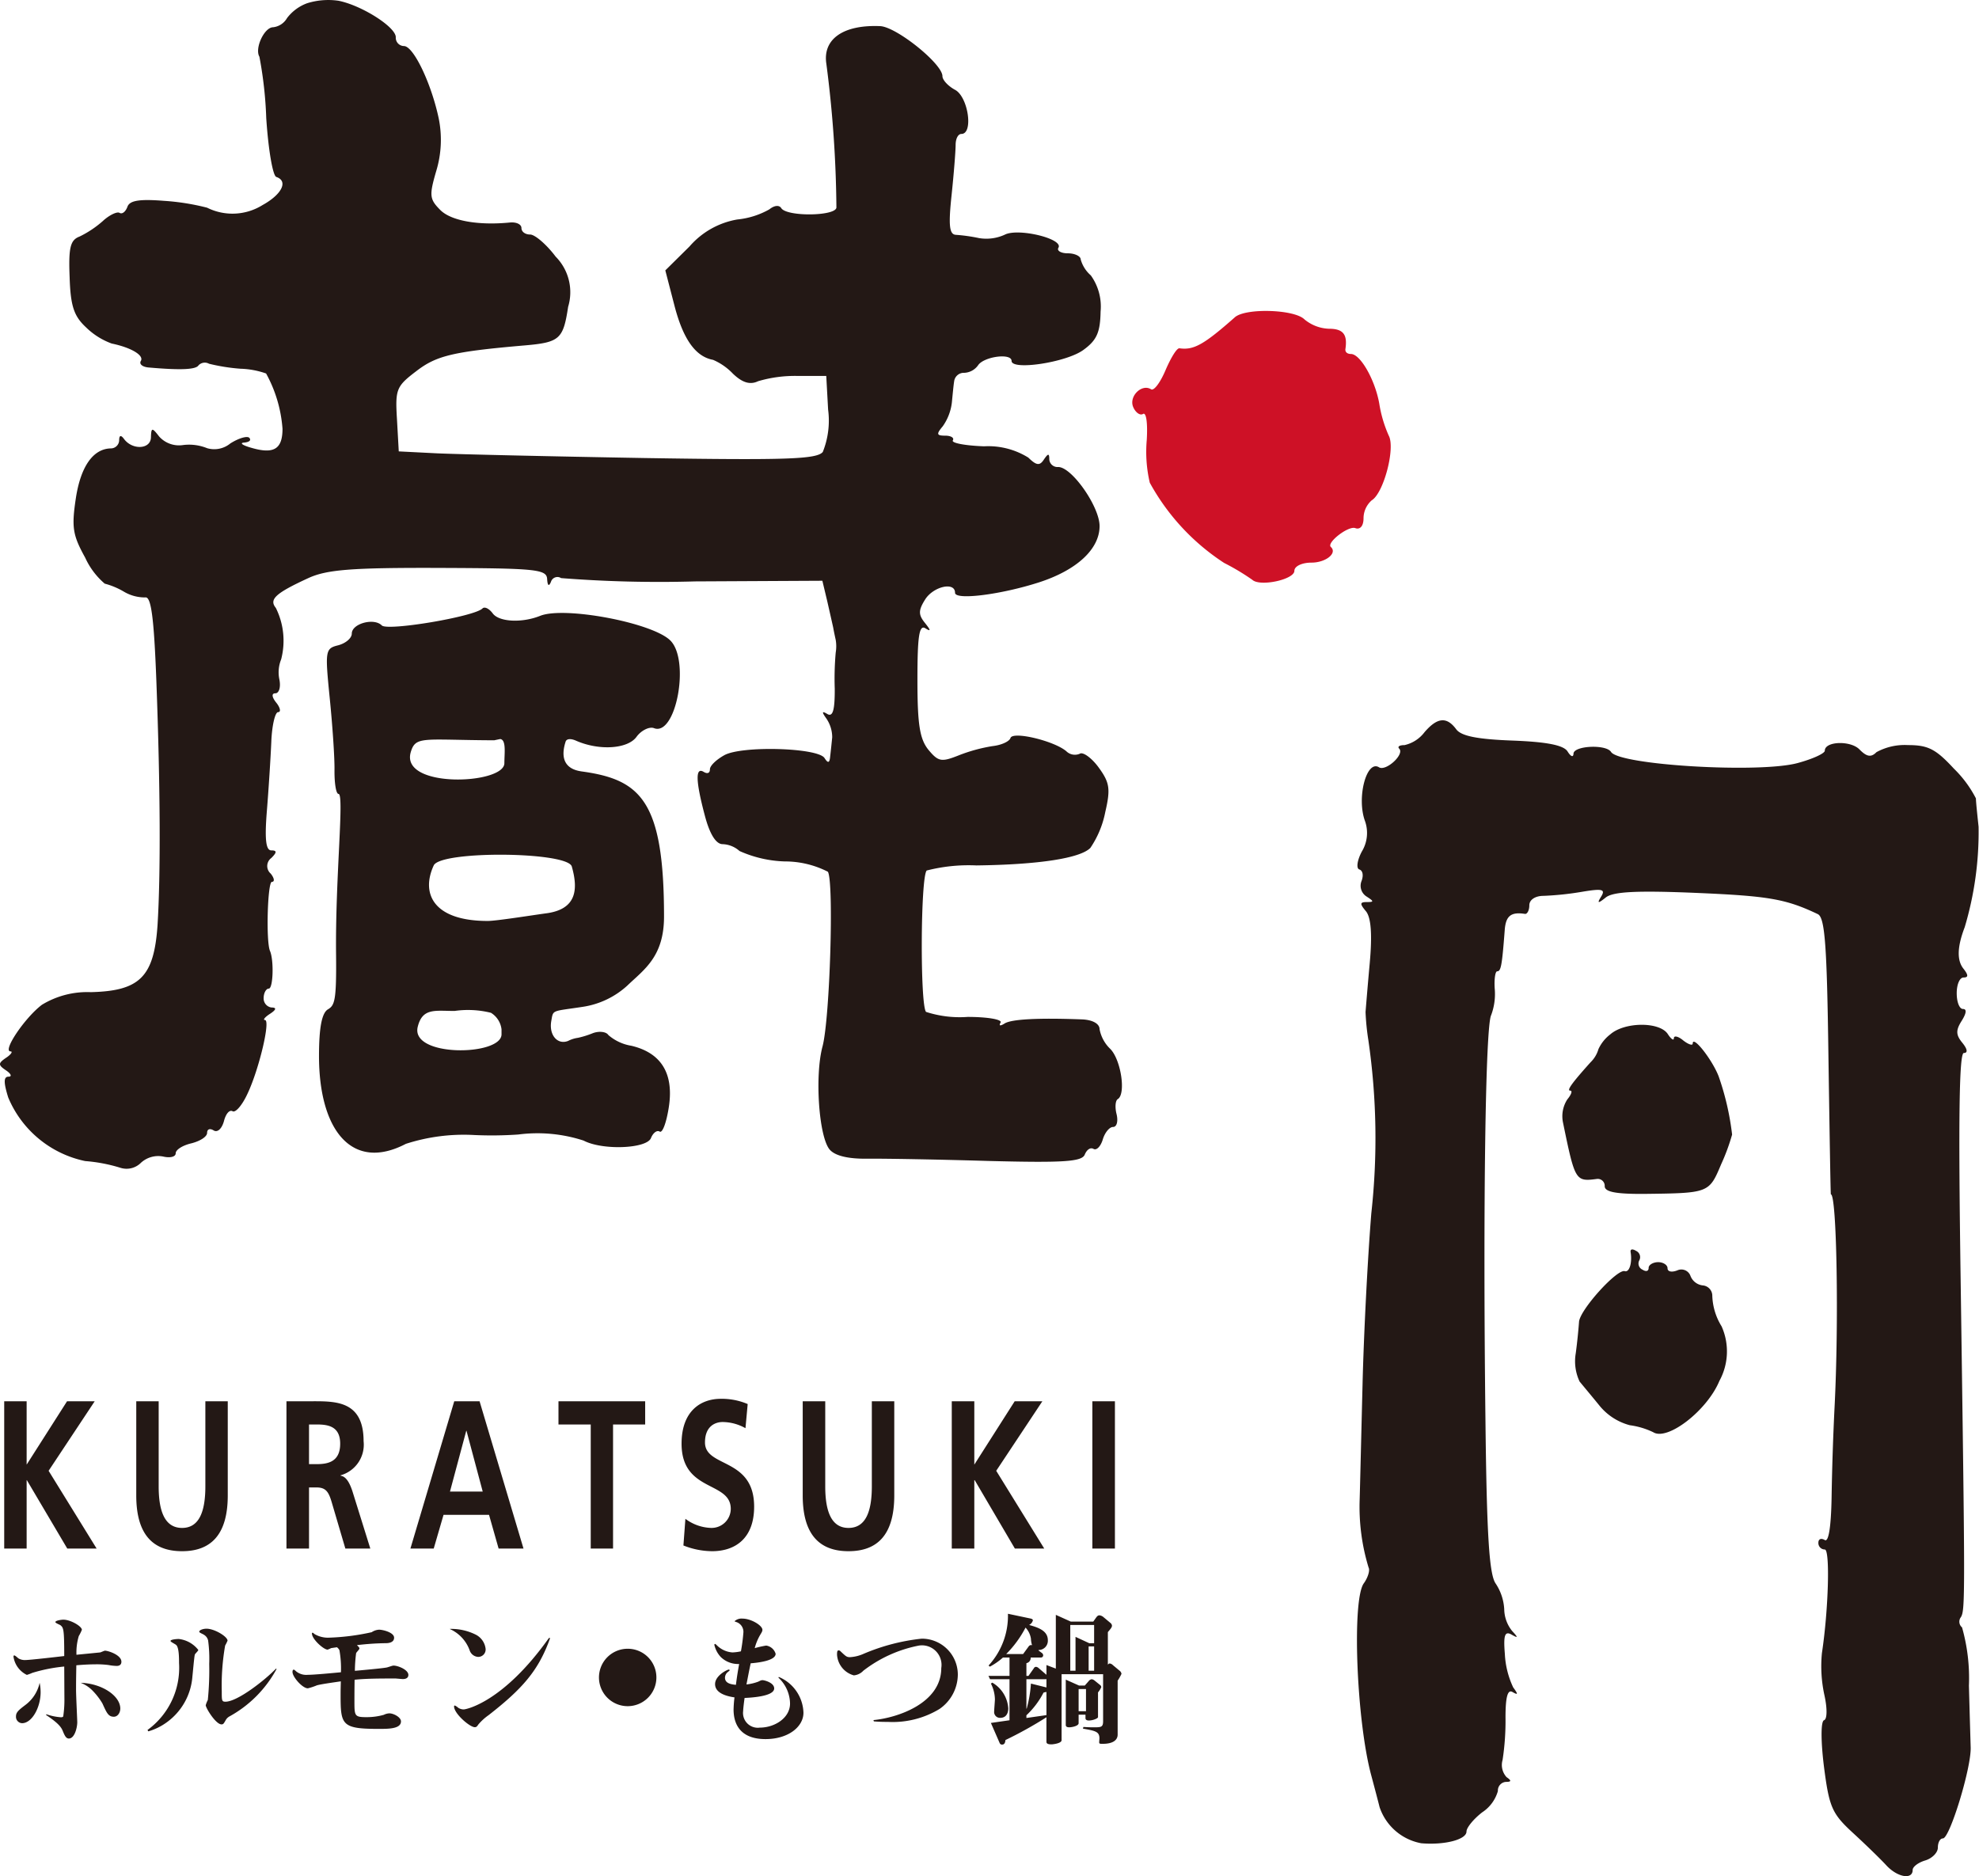 <?xml version="1.0" encoding="UTF-8"?> <svg xmlns="http://www.w3.org/2000/svg" width="142.331" height="134.94"><path d="M3.34 123.298a4.047 4.047 0 0 0 1.043.215c.08 0 .14-.016.164-.063a7.995 7.995 0 0 0 .085-1.318l-.012-2.268a11.604 11.604 0 0 0-2.296.455 3.372 3.372 0 0 1-.392.147 1.733 1.733 0 0 1-.961-1.305c0-.037 0-.096.058-.096.064 0 .254.18.294.211a.902.902 0 0 0 .496.121c.342 0 2.347-.236 2.801-.287 0-1.967-.055-2.033-.274-2.219-.052-.037-.363-.154-.363-.222 0-.121.46-.176.573-.176.513 0 1.332.473 1.332.73a3.203 3.203 0 0 1-.222.45 4.146 4.146 0 0 0-.167 1.345c.284-.03 1.683-.164 1.711-.17.053-.013.292-.124.34-.124.217 0 1.181.3 1.181.796 0 .227-.162.3-.332.3a3.414 3.414 0 0 1-.583-.063 6.436 6.436 0 0 0-.876-.053c-.381 0-.885.02-1.45.07-.02 1.106-.02 1.283-.02 1.793 0 .38.087 2.16.087 2.303 0 .357-.178 1.172-.606 1.172-.188 0-.289-.186-.414-.488-.093-.233-.199-.53-1.227-1.207zm-.419-1.59c0 1.111-.63 2.232-1.335 2.232a.46.46 0 0 1-.437-.48c0-.303.174-.451.692-.844a2.702 2.702 0 0 0 1.01-1.582 3.378 3.378 0 0 1 .07.674m5.73 1.182c0 .283-.178.585-.463.585-.409 0-.522-.302-.825-.962a4.868 4.868 0 0 0-.726-.936 2.418 2.418 0 0 0-.833-.543c1.526.047 2.848.936 2.848 1.856m1.957 1.537a5.526 5.526 0 0 0 2.268-4.817c0-.34 0-1.101-.199-1.29-.066-.07-.414-.225-.414-.294 0-.12.51-.144.588-.144a2.073 2.073 0 0 1 1.41.789c0 .072-.24.277-.25.338-.043.129-.145 1.32-.173 1.56a4.47 4.47 0 0 1-1.85 3.31 4.231 4.231 0 0 1-1.322.647zm9.283-4.387a8.504 8.504 0 0 1-3.385 3.41.69.69 0 0 0-.26.246c-.166.295-.194.328-.318.328-.408 0-1.132-1.175-1.132-1.38a1.982 1.982 0 0 1 .149-.374 21.313 21.313 0 0 0 .101-2.597 9.875 9.875 0 0 0-.079-1.684.646.646 0 0 0-.302-.41c-.05-.045-.336-.148-.336-.213 0-.135.293-.223.523-.223.575 0 1.512.567 1.512.862a3.262 3.262 0 0 1-.173.351 16.613 16.613 0 0 0-.243 3.282c0 .673 0 .755.267.755.87 0 2.872-1.578 3.636-2.38zm5.956-1.469c0 .07-.229.278-.237.34a10.576 10.576 0 0 0-.088 1.262c.26-.022 1.965-.176 2.272-.237.092-.01.417-.14.504-.14.338 0 1.071.304 1.071.67 0 .299-.33.299-.402.299-.076 0-.458-.041-.541-.041-.979 0-2.094 0-2.924.091a91.305 91.305 0 0 0-.012 1.508c0 1.096 0 1.182.876 1.182a4.539 4.539 0 0 0 1.239-.168.96.96 0 0 1 .402-.106c.291 0 .83.274.83.578 0 .54-.894.54-1.61.54-2.66 0-2.732-.288-2.732-2.45 0-.379.008-.595.016-.97-.716.107-1.397.199-1.72.287a4.425 4.425 0 0 1-.65.215c-.392 0-1.105-.819-1.105-1.172 0-.041 0-.17.09-.17.03 0 .051.011.174.123a1.147 1.147 0 0 0 .824.248c.483 0 1.824-.131 2.396-.184a7.5 7.5 0 0 0-.11-1.592.655.655 0 0 0-.178-.207c-.063.012-.388.055-.426.065a1.516 1.516 0 0 1-.247.107c-.283 0-1.125-.752-1.125-1.162 0-.027.01-.056.052-.056.03 0 .129.1.154.11a1.921 1.921 0 0 0 .945.249 16.423 16.423 0 0 0 3.145-.395 1.062 1.062 0 0 1 .53-.181c.279 0 1.083.199 1.083.576 0 .394-.502.394-.605.394a19.434 19.434 0 0 0-2.067.141c.162.164.176.184.176.246m8.404-.982a1.311 1.311 0 0 1 .674 1.006.532.532 0 0 1-.53.576.682.682 0 0 1-.614-.46 2.67 2.67 0 0 0-1.446-1.552 3.93 3.93 0 0 1 1.916.43m5.315.224c-.828 2.338-2 3.655-4.422 5.545a3.833 3.833 0 0 0-.748.682c-.093.146-.145.187-.251.187-.356 0-1.489-.972-1.489-1.494 0-.045.02-.064.061-.064a1.001 1.001 0 0 1 .237.16.725.725 0 0 0 .393.12c.164 0 2.833-.497 6.13-5.136zm16.443 2.799a2.884 2.884 0 0 1 1.775 2.576c0 1-1.079 1.895-2.73 1.895-1.911 0-2.296-1.197-2.296-2.125a8.529 8.529 0 0 1 .066-.875c-.437-.065-1.396-.252-1.396-.955 0-.615.876-1.045.982-1.045a.064.064 0 0 1 .07.058 2.149 2.149 0 0 1-.168.145.537.537 0 0 0-.172.379c0 .45.536.486.786.516.074-.569.116-.84.233-1.5a1.782 1.782 0 0 1-1.33-.51 1.894 1.894 0 0 1-.453-.865.06.06 0 0 1 .06-.067c.025 0 .138.117.161.137a1.751 1.751 0 0 0 1.079.473 3.315 3.315 0 0 0 .611-.079 12.938 12.938 0 0 0 .179-1.377.741.741 0 0 0-.495-.724.856.856 0 0 1-.147-.06.745.745 0 0 1 .574-.192c.613 0 1.434.49 1.434.807 0 .101-.043.17-.15.347a3.753 3.753 0 0 0-.403.97 7.74 7.74 0 0 1 .824-.185.836.836 0 0 1 .68.592c0 .514-1.342.647-1.794.684-.114.53-.128.623-.304 1.52a3.479 3.479 0 0 0 .847-.2c.198-.096.217-.107.319-.107.113 0 .828.175.828.593 0 .567-1.588.66-2.129.686-.046.32-.103.808-.103.941a1.062 1.062 0 0 0 1.202 1.192c1.05 0 2.17-.682 2.17-1.735a2.597 2.597 0 0 0-.834-1.857zm6.81 3.104c1.721-.162 4.877-1.203 4.877-3.744a1.407 1.407 0 0 0-1.605-1.616 9.487 9.487 0 0 0-4.002 1.81 1.053 1.053 0 0 1-.684.333 1.647 1.647 0 0 1-1.206-1.49c0-.248.03-.307.124-.307a.173.173 0 0 1 .101.041c.415.395.469.447.708.447a2.772 2.772 0 0 0 .938-.224 14.553 14.553 0 0 1 4.216-1.106 2.586 2.586 0 0 1 2.6 2.586 3.027 3.027 0 0 1-1.315 2.469 6.498 6.498 0 0 1-3.693.932c-.53 0-.77-.018-1.031-.038zm12.105-4.832a.22.22 0 0 1 .102.185.16.16 0 0 1-.165.147h-.736a.379.379 0 0 1-.306.406v.914h.149l.386-.547a.178.178 0 0 1 .162-.103.339.339 0 0 1 .186.093l.558.479v-.701l.675.256v-3.866l1.071.483h1.623l.215-.303c.102-.137.168-.146.237-.146a.55.55 0 0 1 .254.107l.52.434a.287.287 0 0 1 .118.199c0 .123-.089.222-.296.467v2.336c.092-.08.097-.08.138-.08a.4.4 0 0 1 .224.119l.492.41a.34.34 0 0 1 .126.217 3.243 3.243 0 0 1-.276.49v3.883c0 .35-.279.66-1.07.66-.202 0-.259 0-.259-.117l.019-.272c0-.484-.28-.545-1.185-.703l.03-.121c.161.01.39.025.733.025.533 0 .686 0 .686-.441v-3.379H76.35v4.748c0 .229-.625.299-.73.299-.36 0-.36-.121-.36-.211v-1.738a28.588 28.588 0 0 1-2.951 1.64c-.007.125-.04.325-.233.325a.174.174 0 0 1-.177-.106l-.633-1.451 1.339-.193v-2.95h-1.399l-.117-.242h1.516v-1.32h-.471a4.756 4.756 0 0 1-.94.656l-.097-.078a5.284 5.284 0 0 0 1.395-3.725l1.652.348c.045.012.142.049.142.121a.512.512 0 0 1-.272.336c.608.17 1.347.396 1.347 1.092a.664.664 0 0 1-.659.71l-.017.026zm-3.558 2.138a2.317 2.317 0 0 1 1.149 1.852c0 .252-.092.68-.575.68a.418.418 0 0 1-.44-.465c0-.14.054-.742.054-.873a2.6 2.6 0 0 0-.288-1.125zm2.62-2.611a.218.218 0 0 1 .172-.092.15.15 0 0 1 .068.014 1.864 1.864 0 0 1-.082-.475 1.515 1.515 0 0 0-.387-.795 7.79 7.79 0 0 1-1.392 1.903h1.216zm1.274 2.354a.305.305 0 0 1-.076.013H73.82v2.112h.022a8.868 8.868 0 0 0 .303-1.8l1.116.278zm0 2.593v-1.664a1.085 1.085 0 0 0-.211.047 5.992 5.992 0 0 1-1.23 1.629v.195zm2.756-2.125l.278-.316a.328.328 0 0 1 .229-.14.523.523 0 0 1 .166.068l.457.37a.211.211 0 0 1 .058.135 1.652 1.652 0 0 1-.235.375v1.78c0 .082-.345.24-.663.24-.121 0-.238-.041-.238-.164v-.256h-.494v.615c0 .201-.489.295-.67.295-.254 0-.254-.117-.254-.195v-3.234l.956.427zm.321-3.047h.352v-1.312h-1.715v3.293h.377v-2.438zm-.763 4.889h.53v-1.594h-.53zm1.115-4.66h-.395v1.752h.395zM.303 100.784h1.613v4.559l2.907-4.559h1.989l-3.316 5.002 3.453 5.592H4.838l-2.906-4.918h-.016v4.918H.303v-10.594zm9.497 0h1.612v6.12c0 1.806.446 2.991 1.684 2.991 1.234 0 1.674-1.185 1.674-2.992v-6.119h1.611v6.773c0 2.84-1.224 4.012-3.285 4.012-2.074 0-3.296-1.172-3.296-4.012zm10.802 0h1.751c1.732 0 3.797-.08 3.797 2.873a2.287 2.287 0 0 1-1.655 2.453v.031c.436.05.688.625.847 1.1l1.291 4.137h-1.795l-.975-3.31c-.23-.79-.438-1.085-1.114-1.085h-.524v4.395h-1.623zm1.623 4.523h.535c.797 0 1.706-.146 1.706-1.47 0-1.278-.906-1.383-1.706-1.383h-.535zm10.445-4.523h1.821l3.16 10.596h-1.79l-.69-2.428H31.9l-.707 2.428h-1.676zm.881 2.125h-.018l-1.17 4.37h2.354zm8.935-.455h-2.32v-1.67h6.235v1.67h-2.31v8.924h-1.605v-8.924zm11.129.268a3.39 3.39 0 0 0-1.64-.444c-.555 0-1.272.315-1.272 1.469 0 1.834 3.535 1.062 3.535 4.617 0 2.317-1.395 3.205-3.021 3.205a5.682 5.682 0 0 1-2.065-.412l.142-1.918a3.23 3.23 0 0 0 1.828.654 1.378 1.378 0 0 0 1.435-1.369c0-2.015-3.538-1.18-3.538-4.687 0-2.37 1.397-3.229 2.821-3.229a4.755 4.755 0 0 1 1.934.377zm4.117-1.938h1.62v6.12c0 1.806.444 2.991 1.673 2.991 1.242 0 1.678-1.185 1.678-2.992v-6.119h1.614v6.773c0 2.84-1.218 4.012-3.292 4.012-2.065 0-3.293-1.172-3.293-4.012zm10.72 0h1.621v4.559l2.905-4.559h1.99l-3.319 5.002 3.453 5.592H72.99l-2.888-4.918h-.029v4.918h-1.621v-10.594zm10.111 0h1.623v10.594h-1.623zm23.879-48.109a2.496 2.496 0 0 1-1.427.916c-.364 0-.53.109-.38.26.393.408-.956 1.64-1.454 1.337-.899-.562-1.624 2.19-1.01 3.864a2.57 2.57 0 0 1-.228 2.195c-.332.625-.416 1.21-.182 1.287.25.076.316.428.16.836a.915.915 0 0 0 .361 1.11c.543.351.543.4.023.4-.504 0-.521.117-.07.656.37.441.466 1.656.278 3.729a332.06 332.06 0 0 0-.302 3.523 17.387 17.387 0 0 0 .205 2.043 48.98 48.98 0 0 1 .211 12.424c-.265 3.242-.55 8.818-.634 12.427-.092 3.625-.177 7.268-.204 8.14a14.953 14.953 0 0 0 .642 4.927c.11.191-.052.726-.345 1.13-.865 1.184-.53 9.891.541 13.835.23.857.5 1.886.593 2.26a3.905 3.905 0 0 0 2.999 2.601c1.67.143 3.252-.262 3.252-.844 0-.273.494-.886 1.124-1.377a2.725 2.725 0 0 0 1.134-1.533.624.624 0 0 1 .572-.66c.404 0 .416-.092.054-.34a1.294 1.294 0 0 1-.288-1.24 18.536 18.536 0 0 0 .21-3.057c0-1.484.157-2.043.512-1.822.399.229.402.156.041-.338a6.327 6.327 0 0 1-.6-2.404c-.112-1.354 0-1.66.475-1.397.486.278.496.227.041-.265a2.56 2.56 0 0 1-.561-1.559 3.694 3.694 0 0 0-.613-1.84c-.469-.66-.644-3.502-.737-11.728-.184-15.412 0-28.35.409-29.155a4.338 4.338 0 0 0 .256-1.925c-.042-.664.038-1.23.18-1.23.271 0 .346-.415.539-2.94.071-1.041.443-1.348 1.455-1.19.163.028.316-.256.316-.619 0-.398.43-.678 1.014-.678a21.663 21.663 0 0 0 2.786-.294c1.441-.24 1.69-.184 1.37.34-.316.507-.236.525.342.06.538-.408 2.216-.5 6.516-.318 5.192.222 6.42.433 8.722 1.527.506.254.654 2.182.762 10.226.083 5.475.152 9.928.175 9.928.425 0 .584 9.174.263 15.363a197.149 197.149 0 0 0-.211 6.467c-.038 2.08-.213 3.203-.489 3.033-.27-.16-.461-.07-.461.194a.463.463 0 0 0 .461.486c.388 0 .266 4.332-.207 7.455a9.742 9.742 0 0 0 .18 3.022c.21.95.205 1.734-.031 1.804-.231.088-.231 1.506 0 3.352.375 2.895.57 3.36 2.08 4.748.904.83 2.019 1.914 2.418 2.352.8.853 1.88 1.033 1.88.314 0-.228.407-.535.9-.68.502-.152.912-.564.912-.927 0-.36.152-.66.365-.66.488 0 2.043-5.06 1.995-6.547-.007-.252-.068-2.268-.126-4.434a13.377 13.377 0 0 0-.495-4.197.53.53 0 0 1-.084-.733c.317-.52.307-1.441-.018-24.408-.167-11.475-.104-16.172.231-16.172.3 0 .262-.277-.104-.73-.472-.57-.482-.9-.052-1.58.341-.543.382-.854.097-.854-.26 0-.452-.504-.452-1.133 0-.636.213-1.132.49-1.132.356 0 .356-.174-.007-.635-.483-.606-.446-1.578.089-2.977a23.915 23.915 0 0 0 1-7.228c-.092-.866-.191-1.801-.191-2.041a8.256 8.256 0 0 0-1.588-2.145c-1.301-1.408-1.853-1.69-3.297-1.69a4.23 4.23 0 0 0-2.266.507c-.39.394-.7.341-1.23-.2-.645-.652-2.488-.586-2.488.096 0 .195-.87.596-1.956.889-2.754.748-12.826.148-13.418-.8-.355-.567-2.7-.45-2.7.13-.017.279-.195.203-.421-.156-.277-.457-1.473-.696-3.957-.791-2.537-.094-3.694-.323-4.055-.811-.687-.93-1.367-.86-2.292.22" fill="#231815"></path><path d="M115.816 74.393a2.837 2.837 0 0 0-.855 1.065 2.137 2.137 0 0 1-.567.945c-1.343 1.494-1.736 2.04-1.463 2.04.175 0 .087.273-.21.632a2.23 2.23 0 0 0-.307 1.672c.865 4.207.893 4.25 2.455 4.045a.502.502 0 0 1 .543.525c0 .412.813.567 2.85.553 4.652-.057 4.652-.057 5.527-2.137a14.66 14.66 0 0 0 .785-2.13 19.448 19.448 0 0 0-.973-4.204c-.479-1.215-1.859-2.965-1.859-2.345 0 .171-.319.064-.684-.223-.35-.295-.672-.37-.672-.158 0 .199-.2.066-.432-.293-.575-.903-3.095-.895-4.138.013m1.46 15.668c.125.766-.091 1.467-.418 1.366-.553-.182-3.24 2.787-3.293 3.65a40.735 40.735 0 0 1-.236 2.258 3.412 3.412 0 0 0 .277 2.031c.242.297.906 1.088 1.461 1.772a4.192 4.192 0 0 0 2.15 1.37 5.56 5.56 0 0 1 1.684.503c1.025.646 3.877-1.56 4.758-3.688a4.421 4.421 0 0 0 .159-3.928 4.433 4.433 0 0 1-.67-2.263.749.749 0 0 0-.684-.68 1.074 1.074 0 0 1-.882-.678.696.696 0 0 0-.945-.404c-.409.158-.707.096-.707-.154 0-.237-.315-.436-.673-.436-.356 0-.686.19-.686.41 0 .242-.18.295-.44.131a.483.483 0 0 1-.232-.67.493.493 0 0 0-.231-.683c-.267-.164-.428-.131-.392.093M22.082.235a3.2 3.2 0 0 0-1.437 1.063 1.327 1.327 0 0 1-1 .662c-.636 0-1.343 1.517-.988 2.119a28.959 28.959 0 0 1 .492 4.424c.15 2.263.468 4.138.724 4.224.877.297.399 1.258-.994 2.024a4.09 4.09 0 0 1-3.984.187 16.778 16.778 0 0 0-3.091-.492c-1.763-.14-2.484-.031-2.64.43-.137.36-.374.547-.568.433-.184-.109-.754.172-1.2.588a7.415 7.415 0 0 1-1.673 1.116c-.666.25-.8.785-.716 2.91.064 2.078.307 2.808 1.17 3.611a5.15 5.15 0 0 0 1.856 1.174c1.399.29 2.336.848 2.098 1.25-.14.224.109.435.56.473 2.301.203 3.395.156 3.59-.157a.62.62 0 0 1 .75-.113 13.668 13.668 0 0 0 2.267.36 6.095 6.095 0 0 1 1.84.341 9.706 9.706 0 0 1 1.18 3.977c0 1.463-.62 1.845-2.246 1.367-.643-.178-.859-.354-.513-.373.371-.035.528-.166.371-.344-.153-.154-.77.027-1.366.406a1.82 1.82 0 0 1-1.669.34 3.45 3.45 0 0 0-1.737-.224 1.915 1.915 0 0 1-1.712-.616c-.508-.66-.569-.65-.59.063-.019.867-1.347.933-1.949.098-.218-.29-.337-.243-.337.119a.599.599 0 0 1-.59.576c-1.279.02-2.18 1.293-2.528 3.603-.311 2.077-.223 2.635.674 4.254a5.384 5.384 0 0 0 1.406 1.87 5.401 5.401 0 0 1 1.36.566 2.96 2.96 0 0 0 1.555.426c.422-.084.624 1.435.798 5.988.292 7.824.312 13.93.085 17.586-.253 3.707-1.267 4.73-4.797 4.816a6.265 6.265 0 0 0-3.515.906C1.8 73.181.15 75.614.76 75.622c.177 0 .035.225-.33.463-.573.394-.573.512 0 .898.365.246.45.455.186.455-.36 0-.364.407-.025 1.496a7.701 7.701 0 0 0 5.535 4.575 11.507 11.507 0 0 1 2.535.484 1.458 1.458 0 0 0 1.476-.361 1.841 1.841 0 0 1 1.59-.45c.51.12.91.022.91-.234 0-.254.496-.57 1.133-.717.629-.16 1.125-.478 1.125-.75 0-.275.207-.343.476-.174.272.163.579-.119.733-.662.136-.543.403-.85.627-.718.218.117.698-.453 1.073-1.27.833-1.763 1.665-5.293 1.251-5.293-.168 0 0-.213.363-.445.455-.297.488-.455.11-.455a.653.653 0 0 1-.566-.678c0-.365.177-.682.37-.682.313 0 .377-2.029.086-2.709-.297-.675-.176-4.968.135-4.968.217 0 .176-.272-.084-.594a.717.717 0 0 1 .043-1.121c.41-.405.41-.549 0-.549-.39 0-.483-.789-.32-2.822.125-1.534.27-3.805.32-4.977.045-1.172.272-2.144.49-2.144.219 0 .156-.32-.129-.676-.329-.408-.351-.678-.072-.678.267 0 .399-.434.297-.973a2.489 2.489 0 0 1 .123-1.47 5.31 5.31 0 0 0-.384-3.703c-.505-.614-.01-1.06 2.339-2.141 1.318-.607 3.1-.754 9.377-.732 6.96.025 7.754.095 7.797.79.03.497.127.569.276.208a.485.485 0 0 1 .727-.266 90.123 90.123 0 0 0 9.638.238l9.154-.047.346 1.45c.185.812.372 1.642.43 1.902.047.268.124.633.184.904a2.725 2.725 0 0 1 0 .908 21.232 21.232 0 0 0-.07 2.592c.01 1.533-.135 2.055-.525 1.832-.403-.24-.424-.162-.063.342a2.4 2.4 0 0 1 .406 1.33c-.037.365-.1.988-.145 1.36-.042.496-.155.529-.408.132-.474-.748-5.93-.902-7.2-.209-.588.327-1.042.762-1.042 1.018 0 .275-.18.35-.452.184-.606-.366-.573.671.09 3.16.347 1.32.8 2.04 1.27 2.04a1.932 1.932 0 0 1 1.22.493 8.562 8.562 0 0 0 3.27.75 6.776 6.776 0 0 1 3.086.742c.443.727.145 10.582-.386 12.566-.569 2.125-.261 6.487.51 7.41.372.442 1.288.674 2.652.663 1.133-.016 5.1.052 8.768.162 5.42.139 6.73.055 6.931-.46.153-.364.413-.536.633-.405.216.119.51-.176.662-.678.148-.498.482-.902.74-.902.272 0 .373-.41.256-.909-.129-.492-.093-.99.083-1.095.603-.366.232-2.832-.539-3.61a2.64 2.64 0 0 1-.77-1.418c0-.392-.499-.674-1.266-.705-3.21-.12-5.074-.013-5.562.293-.313.2-.433.176-.292-.064.138-.22-.927-.407-2.374-.407a7.846 7.846 0 0 1-2.984-.36c-.436-.44-.402-9.718.046-10.17a12.163 12.163 0 0 1 3.57-.366c4.483-.055 7.472-.516 8.2-1.26a6.965 6.965 0 0 0 1.07-2.57c.39-1.68.32-2.127-.479-3.223-.49-.67-1.124-1.136-1.353-.98a.88.88 0 0 1-.974-.186c-.899-.75-3.84-1.447-4.008-.949-.078.252-.654.514-1.277.584a11.637 11.637 0 0 0-2.488.684c-1.22.48-1.432.433-2.151-.432-.611-.775-.778-1.799-.778-5.02 0-3.115.123-3.968.56-3.71.423.263.412.16-.017-.376-.48-.59-.48-.906.006-1.681.586-.945 2.156-1.309 2.156-.49 0 .55 3.302.134 6.063-.758 2.713-.885 4.332-2.393 4.332-4.041 0-1.397-1.996-4.248-2.974-4.248a.59.59 0 0 1-.643-.56c0-.434-.083-.425-.386.02-.302.467-.538.434-1.121-.136a5.451 5.451 0 0 0-3.183-.813c-1.367-.048-2.363-.24-2.247-.425.119-.186-.14-.34-.538-.34-.631 0-.664-.108-.186-.676a3.705 3.705 0 0 0 .654-1.7c.053-.538.12-1.282.173-1.581a.7.7 0 0 1 .717-.563 1.287 1.287 0 0 0 .994-.54c.417-.634 2.411-.9 2.411-.317 0 .705 3.93.11 5.156-.783.978-.703 1.22-1.278 1.246-2.766a3.835 3.835 0 0 0-.704-2.603 2.358 2.358 0 0 1-.727-1.15c0-.231-.428-.436-.92-.436-.503 0-.809-.19-.683-.399.395-.648-2.906-1.445-3.867-.937a3.185 3.185 0 0 1-1.847.24 12.14 12.14 0 0 0-1.655-.234c-.47-.022-.55-.64-.315-2.844.163-1.54.292-3.194.292-3.62 0-.449.175-.792.414-.792.882 0 .492-2.67-.456-3.174-.495-.266-.907-.707-.907-.983 0-.886-3.294-3.537-4.472-3.597-2.665-.117-4.163.935-3.873 2.732a84.624 84.624 0 0 1 .72 10.32c-.07.622-3.565.663-3.965.04-.148-.239-.497-.206-.86.087a5.848 5.848 0 0 1-2.304.727 5.851 5.851 0 0 0-3.436 1.941l-1.74 1.72.68 2.622c.622 2.348 1.503 3.586 2.755 3.813a4.347 4.347 0 0 1 1.427.994c.675.646 1.227.82 1.809.543a9.335 9.335 0 0 1 2.869-.379h2.035l.133 2.418a6.051 6.051 0 0 1-.383 3.05c-.434.522-2.622.598-12.795.436-6.735-.117-13.493-.271-14.98-.34l-2.721-.138-.129-2.313c-.132-2.162-.048-2.367 1.408-3.472 1.442-1.11 2.66-1.395 7.812-1.84 2.482-.217 2.74-.453 3.09-2.772a3.638 3.638 0 0 0-.9-3.615c-.644-.86-1.487-1.586-1.83-1.586-.36 0-.628-.201-.628-.469 0-.26-.353-.437-.818-.396-2.313.228-4.241-.127-5.012-.893-.782-.785-.812-1.045-.298-2.808a7.731 7.731 0 0 0 .176-3.8c-.539-2.528-1.814-5.19-2.499-5.19a.598.598 0 0 1-.586-.637c0-.735-2.45-2.287-4.117-2.62a5.093 5.093 0 0 0-2.266.18" fill="#231815"></path><path d="M88.809 22.823c-2.224 1.963-2.954 2.375-3.982 2.227-.185-.026-.604.656-.995 1.56-.38.903-.836 1.508-1.04 1.393-.659-.428-1.601.48-1.301 1.25.162.404.496.656.714.521.234-.148.345.653.27 1.88a9.777 9.777 0 0 0 .218 3.064 16.105 16.105 0 0 0 5.348 5.771 16.743 16.743 0 0 1 2.026 1.213c.552.516 3.025-.018 3.025-.646 0-.33.541-.59 1.23-.59 1.03 0 1.88-.68 1.394-1.125-.337-.303 1.27-1.553 1.765-1.354.345.123.585-.166.585-.705a1.727 1.727 0 0 1 .592-1.299c.856-.52 1.707-3.748 1.223-4.648a9.172 9.172 0 0 1-.684-2.313c-.306-1.713-1.362-3.562-2.037-3.562-.269 0-.433-.145-.395-.367.153-1.041-.164-1.448-1.184-1.448a2.91 2.91 0 0 1-1.763-.673c-.726-.729-4.25-.832-5.01-.149" fill="#ce1126"></path><path d="M34.7 43.763c-.584.59-6.818 1.638-7.239 1.222-.56-.57-2.16-.136-2.16.586 0 .324-.43.695-.975.84-.935.232-.953.38-.614 3.775.196 1.94.36 4.288.345 5.215-.007.948.113 1.701.29 1.701.425 0-.237 5.98-.177 11.538.036 3.345-.098 3.671-.591 3.96-.429.264-.63 1.288-.636 3.282-.02 5.424 2.383 8.408 6.247 6.388a13.557 13.557 0 0 1 4.918-.634 27.662 27.662 0 0 0 3.163-.037 10.71 10.71 0 0 1 4.704.437c1.355.715 4.554.59 4.847-.191.146-.362.428-.582.625-.455.202.12.493-.676.663-1.813.359-2.432-.61-3.867-2.702-4.361a3.342 3.342 0 0 1-1.653-.77c-.152-.246-.676-.305-1.125-.133a6.621 6.621 0 0 1-1.065.332 2.16 2.16 0 0 0-.701.221c-.76.305-1.387-.412-1.219-1.412.155-.854-.019-.691 2.276-1.04a6.083 6.083 0 0 0 3.196-1.526c1.194-1.149 2.64-2.067 2.64-4.961 0-8.328-1.673-9.86-5.92-10.442-.42-.064-1.753-.283-1.159-2.138.064-.21.352-.252.762-.069 1.66.727 3.715.594 4.345-.29.325-.448.922-.75 1.255-.614 1.581.6 2.601-4.877 1.175-6.303-1.273-1.281-7.604-2.476-9.358-1.78-1.312.528-2.953.446-3.414-.165-.268-.363-.591-.514-.744-.363m1.28 9.39c.445.065.296 1.031.296 1.738 0 1.536-7.502 1.848-6.733-.794.349-1.186.878-.875 5.997-.852zm5.145 9.17c.478 1.68.338 3.098-1.884 3.373-1.04.143-3.545.543-4.163.543-3.94 0-4.808-1.994-3.883-3.994.497-1.078 9.627-1 9.93.078M36.07 74.391c0 1.567-6.567 1.666-6.026-.539.338-1.377 1.251-1.14 2.649-1.14a6.794 6.794 0 0 1 2.617.133 1.617 1.617 0 0 1 .76 1.19zm11.138 46.262a2.065 2.065 0 1 1-2.07-2.068 2.06 2.06 0 0 1 2.07 2.068" fill="#231815"></path></svg> 